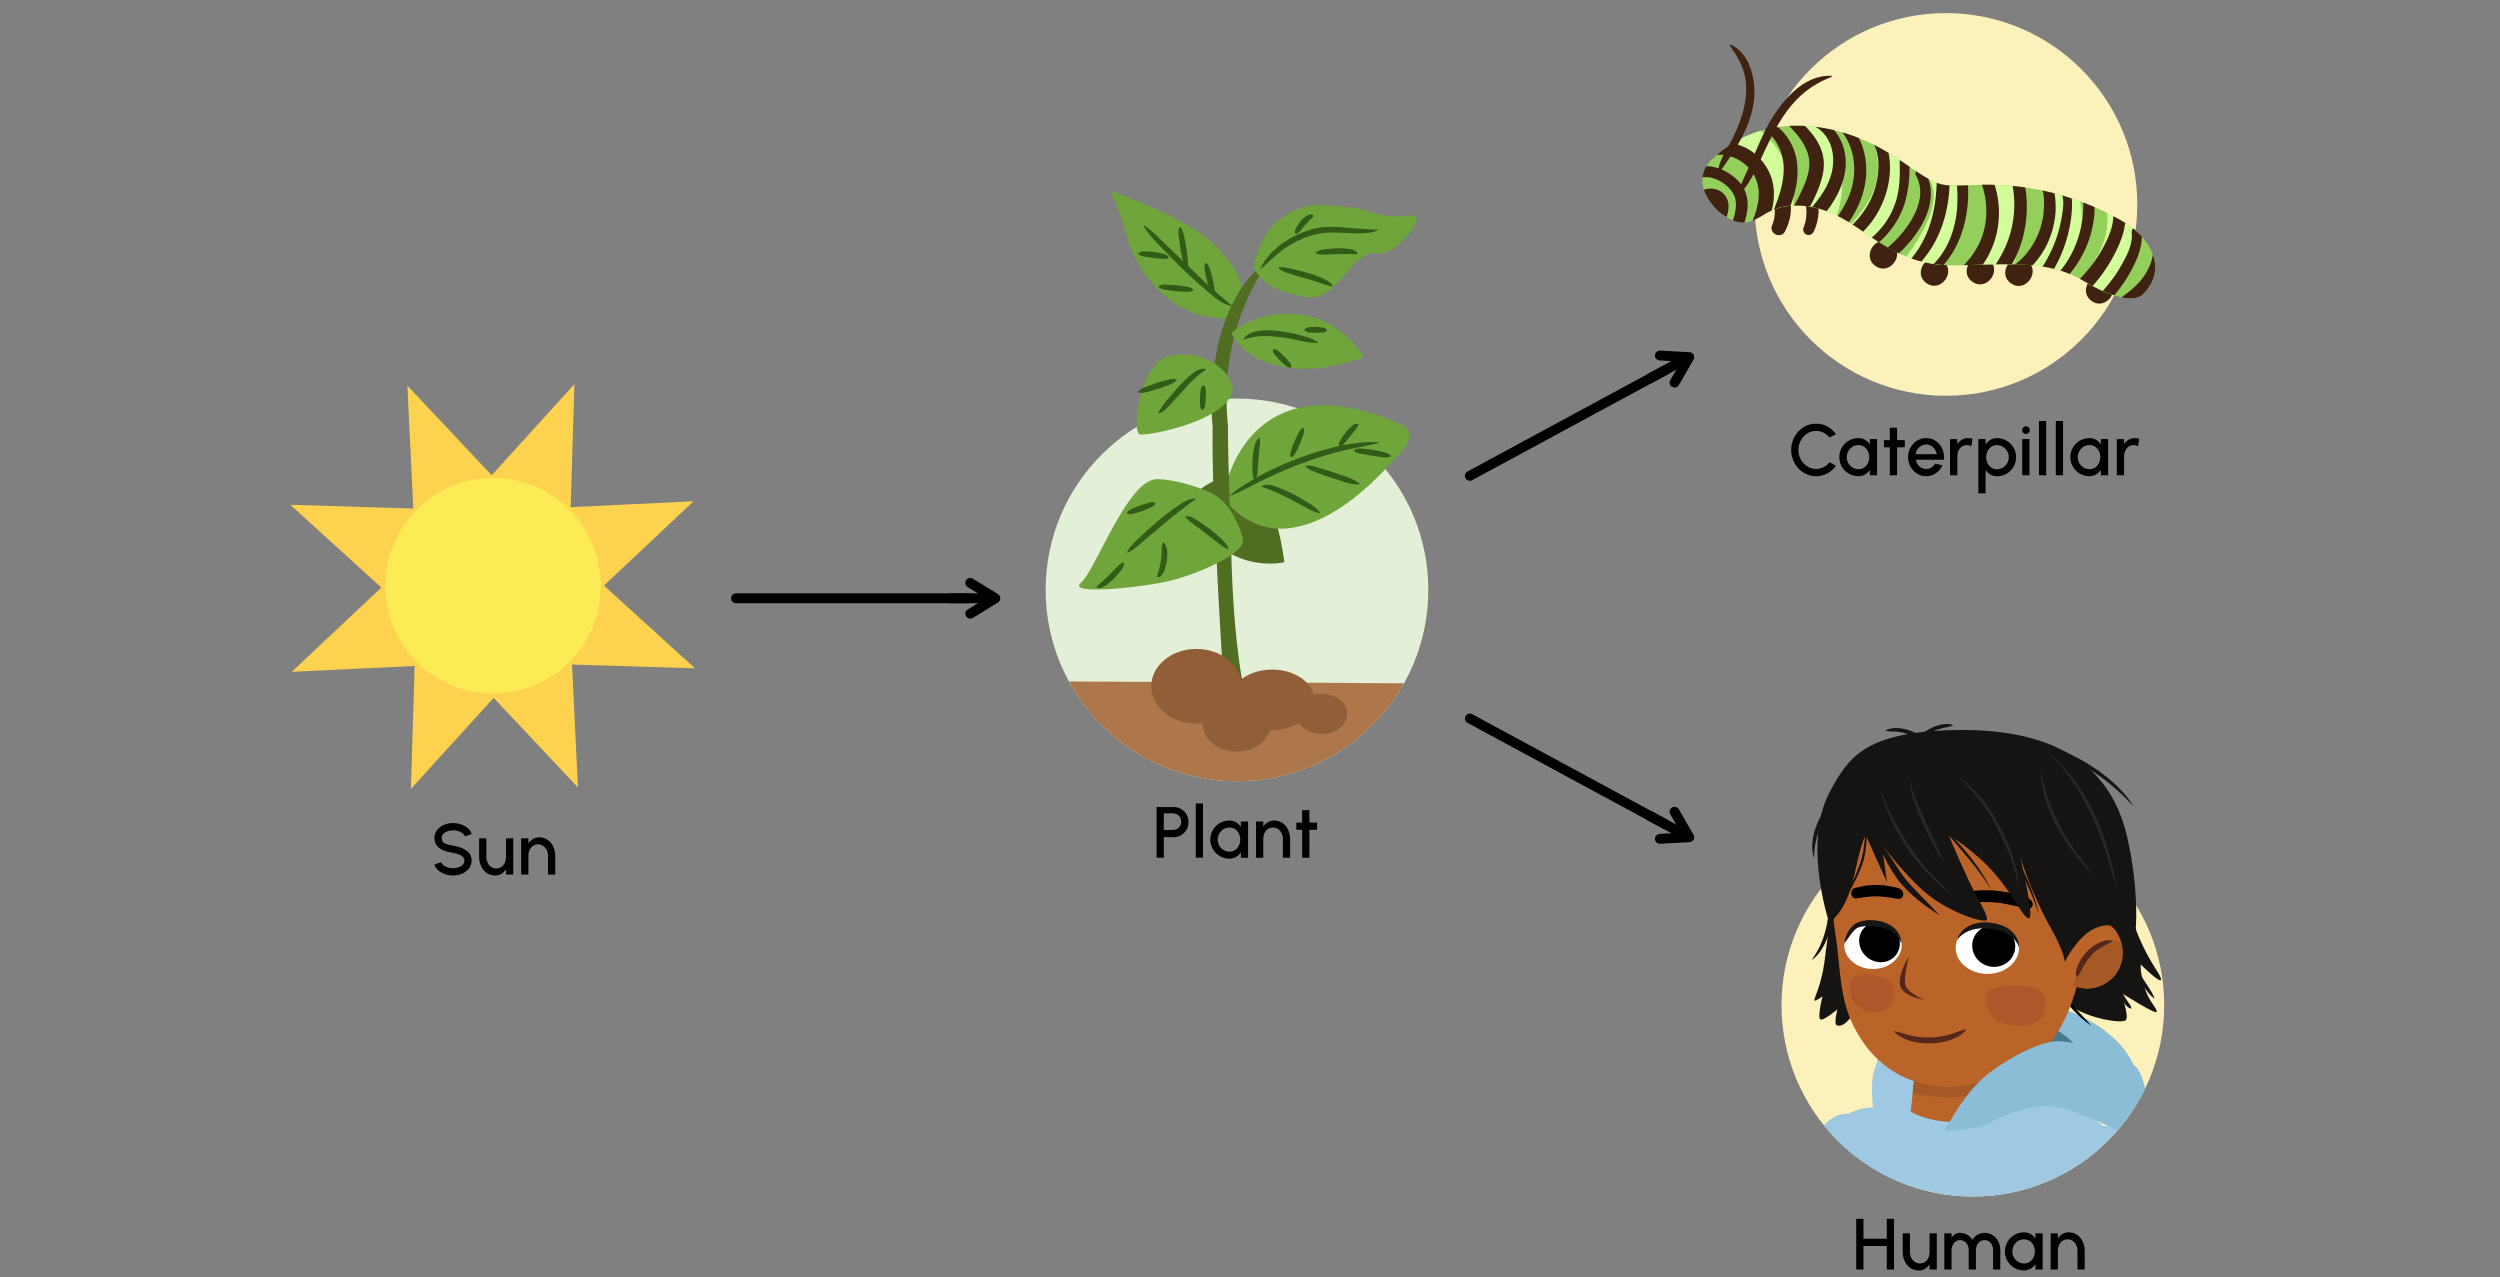 <?xml version="1.0" encoding="UTF-8"?><svg id="a" xmlns="http://www.w3.org/2000/svg" width="760" height="388.347" xmlns:xlink="http://www.w3.org/1999/xlink" viewBox="0 0 760 388.347"><rect x="0" y="0" width="760" height="388.347" fill="#808080" stroke="none"/><defs><clipPath id="b"><path d="M657.923,305.577c0,32.126-26.043,58.168-58.168,58.168s-58.168-26.043-58.168-58.168c0-10.43-16.005-30.525-11.197-38.99,9.999-17.607,20.443-52.498,42.072-54.191,150.055-11.746,85.462,61.055,85.462,93.181Z" fill="none"/></clipPath><clipPath id="c"><path d="M603.479,281.309c6.106,.569,9.52,2.819,10.184,6.157,.764,3.84-3.17,8.552-9.388,8.602-5.127,.041-9.486-3.279-9.742-7.491-.256-4.212,3.815-7.746,8.946-7.268Z" fill="#fff"/></clipPath><clipPath id="d"><path d="M568.764,280.934c5.536,.486,8.639,2.545,9.251,5.627,.705,3.546-2.846,7.928-8.482,8.015-4.647,.071-8.61-2.97-8.855-6.863-.245-3.893,3.432-7.187,8.085-6.778Z" fill="#fff"/></clipPath><clipPath id="e"><path d="M523.34,64.963c-.704-.499-1.365-1.081-1.968-1.745-4.506-4.955-5.543-10.645-.588-15.15,7.437-6.763,16.215-10.162,27.03-9.828,8.839,.273,18.023,3.175,26.561,8.393,2.057,1.256,3.957,2.563,5.794,3.828,3.651,2.514,7.1,4.887,10.128,5.591,2.193,.51,5.207,.382,8.397,.247,1.308-.056,2.615-.109,3.917-.133,15.44-.266,30.591,3.814,43.813,11.8,5.72,3.467,13.359,12.855,5.184,21.327-3.482,3.609-12.568-.486-18.301-3.949-9.177-5.544-19.559-5.114-30.278-4.928-1.1,.019-2.204,.067-3.307,.114-4.456,.189-9.507,.403-14.923-.856-7.498-1.747-13.279-5.724-18.379-9.235-1.642-1.129-3.195-2.197-4.689-3.111-4.955-3.027-10.026-4.703-14.664-4.847-4.515-.139-7.769,.831-10.957,2.83-5.531,3.468-8.225,2.873-12.769-.347Z" fill="#94ce5b"/></clipPath><clipPath id="f"><circle cx="376.044" cy="179.328" r="58.168" fill="none"/></clipPath></defs><circle cx="599.754" cy="305.577" r="58.168" fill="#fcf1bb"/><g><path d="M575.786,370.532v15.402h-2.2v-7.151h-7.096v7.151h-2.2v-15.402h2.2v6.051h7.096v-6.051h2.2Z"/><path d="M580.625,374.932v5.722c0,1.265,.561,2.365,1.496,2.98,.462,.309,.979,.463,1.551,.463,1.134,0,2.058-.66,2.553-1.717,.242-.517,.363-1.1,.363-1.727v-5.722h2.2v11.002h-2.2v-1.54c-.792,1.155-1.926,1.837-3.257,1.837-.957,0-1.804-.242-2.541-.748-.737-.495-1.32-1.166-1.728-2.013-.407-.848-.627-1.771-.638-2.772v-5.766h2.2Z"/><path d="M593.274,374.932v1.266c.737-.957,1.496-1.408,2.563-1.408,1.596,0,2.883,.748,3.752,2.102,.869-1.354,2.156-2.102,3.74-2.102,.913,0,1.738,.231,2.465,.704,.726,.473,1.287,1.1,1.693,1.893,.407,.792,.605,1.661,.605,2.607v5.94h-2.2v-5.94c0-1.673-1.034-3.004-2.563-3.004-1.012,0-1.859,.572-2.299,1.485-.231,.462-.342,.968-.342,1.519v5.94h-2.2v-5.94c0-1.101-.484-2.068-1.287-2.607-.407-.265-.858-.396-1.364-.396-.957,0-1.782,.605-2.223,1.562-.23,.473-.341,.99-.341,1.54v5.842h-2.2v-11.002h2.2Z"/><path d="M620.974,385.934h-2.2v-1.672c-.759,1.199-1.97,1.958-3.498,1.958-1.046,0-2.014-.264-2.894-.781-.892-.517-1.596-1.221-2.112-2.112-.518-.88-.781-1.849-.781-2.894,0-1.056,.264-2.024,.781-2.915,.517-.892,1.221-1.596,2.112-2.112,.88-.518,1.848-.781,2.894-.781,1.528,0,2.739,.737,3.498,1.958v-1.65h2.2v11.002Zm-2.794-3.663c.274-.562,.407-1.167,.407-1.838,0-1.364-.572-2.53-1.573-3.19-.507-.319-1.079-.484-1.717-.484-1.287,0-2.432,.704-3.069,1.827-.319,.561-.484,1.177-.484,1.848,0,1.331,.693,2.52,1.794,3.169,.539,.33,1.133,.495,1.76,.495,1.287,0,2.332-.716,2.883-1.826Z"/><path d="M631.556,385.934v-5.743c0-1.243-.562-2.365-1.485-2.981-.473-.308-.99-.462-1.562-.462-1.133,0-2.057,.66-2.541,1.705-.253,.528-.374,1.111-.374,1.738v5.743h-2.2v-11.002h2.2v1.529c.792-1.155,1.925-1.837,3.257-1.837,.957,0,1.804,.242,2.541,.737s1.32,1.166,1.728,2.013c.406,.848,.627,1.771,.638,2.772v5.787h-2.2Z"/></g><g clip-path="url(#b)"><g><g><g><path d="M572.994,342.003s-9.799-5.366-15.058-2.622c-12.652,6.602-24.806,48.485-24.806,48.485,0,0-12.686-13.296-18.199-14.661-5.513-1.364-8.47-3.002-13.851,1.065-5.381,4.067-5.245,13.864-3.752,18.371s22.896,36.136,36.658,38.79,35.053-19.537,41.538-32.602c6.485-13.065-2.53-56.826-2.53-56.826Z" fill="#9fc8e2"/><path d="M536.006,430.782c1.09-8.762,2.979-17.376,5.125-25.881,2.196-8.705,4.617-17.335,7.336-25.856,1.448-4.54,2.999-9.029,4.654-13.48,1.369-3.683,2.635-7.414,3.999-11.099,1.977-5.342,4.152-10.856,7.229-15.594,4.401,.807,8.646,3.131,8.646,3.131,0,0,9.015,43.761,2.53,56.826-6.19,12.472-25.868,33.241-39.614,32.796,.033-.281,.061-.564,.095-.844Z" fill="#8bbdd6"/><path d="M533.13,387.866c.833,1.444,1.744,2.763,2.668,4.059,.448,.661,.934,1.278,1.384,1.927,.239,.328,.446,.624,.639,.921,.191,.317,.395,.624,.572,.968,1.5,2.689,2.743,5.688,4.429,8.537-.11-1.71-.46-3.357-.932-4.963-.475-1.605-1.066-3.18-1.9-4.668-.203-.372-.444-.736-.682-1.097-.268-.357-.529-.711-.795-.996-.543-.595-1.071-1.2-1.656-1.742-1.144-1.109-2.362-2.129-3.726-2.945Z" fill="#2d648e"/><g><path d="M483.149,367.603c1.57-.516,6.037,1.706,7.672,1.997,5.114,.909,8.685,1.701,11.203,1.961,6.612,.683,14.176,10.117,7.793,15.664-3.505,3.046-4.696,4.179-12.554,10.623-3.042,2.402-3.567,2.432-5.562,3.578-2.045,1.174-5.52-.78-4.883-3.069,.948-3.414,5.878-4.449,4.099-3.506-.155,.083-4.122,2.023-4.28,2.104-1.794,.945-3.419,1.236-5.478,1.034-.775-.078-2.418-1.487-2.484-2.301-.206-2.57,2.424-3.636,4.282-5.21-2.817,1.297-6.807,2.825-9.496,1.239-.966-.569-1.464-2.636-.872-3.374,1.294-1.619,4.127-2.439,6.078-3.434-3.049,.551-5.279,.916-6.62-2.095-.536-1.206,1.026-3.165,2.677-3.536,4.485-1.008,11.525-3.878,12.756-4.482-4.468-2.22-7.104-6.284-4.331-7.192Z" fill="#ba6429"/><path d="M478.66,384.951c.374-.144,.76-.242,1.139-.364,.375-.124,.752-.246,1.117-.383,.736-.268,1.456-.558,2.156-.877,.703-.316,1.383-.665,2.048-1.038,.664-.374,1.31-.775,1.903-1.256-.823,.143-1.592,.369-2.34,.625-.747,.257-1.476,.543-2.179,.865-.705,.32-1.386,.675-2.044,1.063-.33,.193-.648,.402-.96,.619-.296,.229-.63,.446-.84,.747Z" fill="#56261b"/><path d="M482.885,390.506c.844-.213,1.623-.501,2.379-.814,.756-.314,1.489-.654,2.196-1.024,.709-.367,1.39-.767,2.05-1.191,.659-.425,1.295-.876,1.865-1.402-.845,.212-1.624,.499-2.38,.813-.755,.314-1.489,.654-2.195,1.025-.708,.369-1.39,.767-2.049,1.192-.659,.425-1.295,.876-1.866,1.401Z" fill="#56261b"/><path d="M487.481,374.795c.555,.753,1.457,1.365,2.453,1.839,1.003,.477,2.131,.811,3.291,1.005,1.164,.171,2.352,.219,3.5,.121,.577-.029,1.134-.147,1.689-.229,.544-.125,1.077-.266,1.589-.434-.583-.022-1.14,.004-1.696,.007l-.832-.013c-.275-.004-.547,.009-.821-.016-1.093-.031-2.162-.144-3.216-.293-2.097-.349-4.107-.966-5.957-1.989Z" fill="#56261b"/></g></g><path d="M649.76,327.363s-1.046-9.266-14.132-16.876c-13.086-7.61-44.289-12.917-54.701-5.919-10.412,6.998-10.41,20.841-10.41,20.841l79.243,1.954Z" fill="#8bbdd6"/><path d="M582.879,309.593c2.517-.803,4.441-1.168,7.032-1.591,2.796-.456,5.618-.732,8.445-.835,2.946-.107,5.9-.025,8.837,.276,2.938,.302,5.863,.825,8.726,1.636,2.761,.782,5.468,1.833,8.021,3.25,2.416,1.341,4.692,3.013,6.663,5.069,1.96,2.044,3.591,4.458,4.773,7.137,.868,1.966,1.476,4.052,1.87,6.187l-63.986,1.076s.31-11.698,2.928-17.526c2.854-1.822,3.524-3.67,6.691-4.68Z" fill="#44798e"/><path d="M542.178,431.395c2.455-15.586,3.62-30.537,5.258-46.238,1.445-13.845,1.27-28.658,9.834-42.022,3.669-6.56,12.112-6.485,12.112-6.485-.463-5.023-.652-10.122,1.359-13.774,6.34-11.517,43.174,2.081,43.174,2.081,0,0,17.675,11.263,23.733,15.904,3.022,2.315,5.358,4.888,6.94,6.886,5.82,9.596,4.831,23.6,3.457,33.679-1.367,10.028,.795,69.17-2.409,72.744-2.07,2.309-10,9.047-25.872,11.92-19.294,3.493-38.392,2.642-44.271,1.737-16.049-2.469-26.601-5.264-33.642-12.963-2.992-3.271-.565-17.808,.327-23.469Z" fill="#9fc8e2"/><path d="M552.704,369.981c-1.921,10.056-5.061,20.371-6.753,30.455-1.833,10.233-2.243,20.663-3.7,30.964l-.147-.009c-.107-5.227,.319-10.424,.786-15.615,.772-10.403,2.63-20.743,5.302-30.823,1.262-5.056,2.554-10.107,4.37-15.01l.142,.039h0Z" fill="#4d8db5"/><path d="M606.622,320.879s4.278,13.424,2.761,16.069-5.759,4.474-14.93,4.222c-9.17-.252-13.593-3.213-13.593-3.213l1.189-11.354,24.573-5.723Z" fill="#ba6429"/><path d="M604.4,331.694c-8.091,2.522-13.498,2.355-22.96,.726l.609-5.818,24.573-5.723s1.158,3.637,2.056,7.497c-.688,.24-3.578,3.101-4.277,3.319Z" fill="#a55925"/><g><g><path d="M565.387,398.134c3.127-7.947-8.746-22.653-12.472-25.374-1.869-1.365-3.737,.274-3.014,2.286,.941,2.615,2.545,5.032,3.77,7.553-.253,.014-7.113-2.49-9.476-3.63-3.457-1.667-7.52-4.841-10.488-5.798-1.82-.587-2.38,1.26-2.066,2.321,.885,2.989,3.312,4.795,5.728,6.79-2.885-1.821-5.967-4.495-8.203-4.625-2.236-.13-2.812,2.519-1.985,3.784,1.182,1.809,3.427,3.325,5.147,4.858,0,0-1.851-1.48-3.493-1.676-1.903-.226-2.514,2.098-1.513,3.536,.775,1.114,4.308,4.313,8.182,6.646-.011,.025-.024,.049-.033,.075-1.701-1.188-2.75-2.005-4.41-2.577-1.598-.551-2.625,1.581-1.58,2.751,4.734,5.302,17.922,12.291,24.523,11.697,6.307-.567,8.257-.671,11.383-8.618Z" fill="#ba6429"/><g><path d="M534.434,380.285c1.686,1.201,5.637,4.196,7.146,4.891" fill="#56261b"/><path d="M534.416,380.315c1.342,.595,2.553,1.392,3.733,2.208,1.181,.835,2.276,1.707,3.402,2.702-.666-.198-1.331-.547-1.96-.906-.635-.36-1.242-.764-1.84-1.178-1.184-.849-2.317-1.75-3.335-2.826Z" fill="#56261b"/></g><g><path d="M531.502,385.815c1.83,1.42,5.719,4.297,7.852,5.422" fill="#56261b"/><path d="M531.461,385.884c1.423,.771,2.735,1.649,4.035,2.548,1.298,.913,2.543,1.835,3.811,2.884-.701-.3-1.406-.697-2.089-1.11-.687-.412-1.356-.86-2.016-1.316-1.309-.927-2.59-1.902-3.742-3.006Z" fill="#56261b"/></g></g><path d="M658.629,375.952s-3.993,39.301-15.013,56.129c-8.751,10.766-19.101,9.948-26.282,7.998s-35.293-14.645-43.012-17.461c-7.719-2.815-18.489-15.024-18.489-15.024l9.196-19.542s6.346-1.839,21.329,2.445c6.276,1.795,27.889,9.381,27.889,9.381,0,0,9.763-33.555,12.794-40.991,6.556-16.083,9.803-19.969,21.059-13.797,14.542,7.974,10.529,30.862,10.529,30.862Z" fill="#9fc8e2"/></g><path d="M624.053,412.779c-2.086-3.515-4.189-7.067-6.87-10.16-.942-1.066-2.054-2.231-3.314-2.8l.151-.418c1.969-5.449,3.854-10.929,5.926-16.34,1.888-4.737,4.159-11.652,6.604-16.088l.137,.054c-.719,2.827-1.675,5.558-2.687,8.271l-2.972,8.163c-1.948,5.454-4.058,10.85-6.061,16.285l-.282-.639c2.515,1.501,4.069,3.928,5.656,6.279,1.464,2.346,2.739,4.796,3.844,7.326l-.131,.066h0Z" fill="#4d8db5"/></g><g><g><path d="M646.089,264.507s.029,10.825,4.142,20.399c3.625,8.438,6.605,11.151,6.721,12.838s-6.158-4.51-6.158-4.51c0,0-.315,3.009,1.592,8.185,1.276,3.463,3.324,5.003,3.257,6.149s-10.973-5.867-10.973-5.867c0,0,2.743,7.194,1.572,8.423s-13.173-.685-18.418-5.623c-5.246-4.938-9.51-10.488-9.51-10.488l27.776-29.505Z" fill="#161413"/><path d="M556.7,274.761s-1.101,10.777-2.108,17.963c-1.007,7.186-3.397,11.156-2.976,11.433s2.414-1.266,2.414-1.266c0,0-1.569,6.321-.668,6.975s5.197-3.022,5.197-3.022c0,0-1.164,4.429-.173,4.831s2.519,.229,5.172-3.66c2.653-3.89,6.106-10.099,6.106-10.099l-12.963-23.156Z" fill="#161413"/></g><path d="M625.371,298.234c1.609,2.376,3.024,4.909,4.708,7.203,1.757,2.205,3.88,4.24,5.693,6.448-2.372-1.732-4.564-3.587-6.435-5.889-1.717-2.39-2.98-5.008-3.966-7.762h0Z"/><path d="M556.536,256.336c-1.693,11.209,.635,20.841,1.941,31.393,.973,7.861,1.088,16.216,4.833,23.839,3.985,8.111,11.382,17.125,26.124,18.761,10.164,1.127,26.473-5.399,32.536-11.81,4.545-4.805,9.494-14.744,10.97-27.032,.673-5.603-5.16-33.158-7.411-37.568-2.251-4.41-16.584-15.621-37.167-15.249-20.583,.372-30.523,9.034-31.826,17.665Z" fill="#ba6429"/><path d="M563.921,273.115c-.647-.141-1.134-.735-1.137-1.44-.005-.805,.163-1.623,1.526-1.819,0,0,3.072-.934,6.505-.84,3.435,.095,6.179,.967,6.179,.967,1.04,.228,1.597,1.045,1.601,1.85,.004,.805-.626,1.452-1.406,1.443,0,0-4.011-.686-6.399-.798-2.388-.111-6.586,.668-6.586,.668-.098-.002-.193-.012-.284-.032Z"/><path d="M599.207,274.199c-.833-.237-1.476-.924-1.503-1.658-.033-.839,.156-1.668,1.895-1.681,0,0,3.903-.544,8.302,.034,4.401,.578,7.943,1.87,7.943,1.87,1.339,.383,2.079,1.311,2.111,2.151,.032,.839-.754,1.425-1.753,1.307,0,0-5.159-1.275-8.22-1.725-3.062-.449-8.411-.224-8.411-.224-.125-.016-.248-.039-.364-.073Z"/><g><path d="M620.526,301.551c-2.866-2.307-10.261-2.597-14.978-.732-4.839,1.361-.063,8.326,.924,8.962,3.864,2.489,10.18,3.021,13.757,.026,1.758-1.472,2.16-6.757,.297-8.255Z" fill="#af562b"/><path d="M575.41,299.27c-1.549-1.885-7.998-4.461-11.874-2.07-2.086,1.112-1.411,5.851,.671,8.137,2.914,3.198,8.683,3.18,10.581,.103,.933-1.512,2.069-4.409,.622-6.169Z" fill="#af562b"/><path d="M580.296,290.707s-1.294,4.845-1.178,8.031c.111,3.045,5.918,5.177,5.918,5.177,0,0-6.666-.85-7.433-4.451-.687-3.229,2.693-8.757,2.693-8.757Z" fill="#56261b"/></g><g><path d="M632.012,284.642s6.913-6.556,10.647-2.331c3.734,4.224,4.125,12.932-2.998,16.846-7.123,3.914-13.074-1.879-13.074-1.879l5.425-12.636Z" fill="#ba6429"/><path d="M644.826,286.381c-.915-.381-1.886-.623-2.89-.666-.894-.038-1.804,.085-2.681,.385-.939,.322-1.795,.849-2.591,1.502-.94,.771-1.789,1.634-2.521,2.638-.709,.973-1.302,2.035-1.797,3.14-.9,2.008-1.49,4.139-1.957,6.277,2.383,.977,5.678,1.475,9.273-.501,5.26-2.89,6.42-8.393,5.165-12.776Z" fill="#a55925"/><path d="M642.074,286.214c-2.319,1.366-4.629,2.227-6.363,4.275-.846,.954-1.6,1.988-2.256,3.081-.7,1.103-.966,2.291-1.962,3.426l-.219-.023c-.587-1.541,.155-2.903,.699-4.191,1.253-2.576,3.339-4.774,5.906-6.052,1.26-.657,2.705-1.108,4.174-.735l.021,.219h0Z" fill="#56261b"/></g><g><g><path d="M603.479,281.309c6.106,.569,9.52,2.819,10.184,6.157,.764,3.84-3.17,8.552-9.388,8.602-5.127,.041-9.486-3.279-9.742-7.491-.256-4.212,3.815-7.746,8.946-7.268Z" fill="#fff"/><g clip-path="url(#c)"><ellipse cx="606.09" cy="287.594" rx="6.323" ry="6.558" transform="translate(174.594 801.273) rotate(-75.354)"/></g></g><path d="M595.04,285.612c1.186-1.492,2.778-2.447,4.469-2.968,1.716-.49,3.546-.542,5.389-.326,1.861,.25,3.696,.55,5.26,1.471,1.563,.891,2.89,2.306,3.657,4.126,.028-1.948-1.111-3.985-2.851-5.291-.851-.692-1.866-1.13-2.875-1.487l-.77-.234-.761-.161c-.511-.091-1.013-.22-1.536-.252-2.059-.248-4.235-.035-6.122,.821-1.863,.864-3.391,2.421-3.86,4.301Z" fill="#161615"/></g><g><g><path d="M568.764,280.934c5.536,.486,8.639,2.545,9.251,5.627,.705,3.546-2.846,7.928-8.482,8.015-4.647,.071-8.61-2.97-8.855-6.863-.245-3.893,3.432-7.187,8.085-6.778Z" fill="#fff"/><g clip-path="url(#d)"><ellipse cx="571.373" cy="286.393" rx="5.953" ry="6.359" transform="translate(-15.968 538.421) rotate(-49.846)"/></g></g><path d="M560.619,286.905c1.092-1.373,2.84-4.504,4.364-4.988,1.547-.453,3.194-.509,4.859-.323,1.683,.219,3.338,.475,4.754,1.302,1.416,.8,2.63,2.081,3.357,3.756,.045-1.806-.991-3.704-2.582-4.915-.777-.642-1.706-1.045-2.627-1.372l-.703-.214-.693-.145c-.465-.082-.923-.197-1.399-.224-1.875-.216-3.857,.002-5.566,.819-1.688,.824-3.38,3.388-3.764,6.302Z" fill="#161615"/></g><g><path d="M571.975,256.472s5.796,8.201,12.877,14.472c7.081,6.271,17.7,9.513,18.961,8.844s-2.893-6.937-5.198-11.855c-3.87-8.257-6.228-14.134-6.228-14.134,0,0,8.109,4.916,14.111,11.899,6.002,6.984,8.633,13.571,10.336,13.447s-2.63-18.404-2.63-18.404c0,0,3.509,11.335,9.175,21.244,4.079,7.133,4.349,10.439,4.349,10.439,0,0,1.999-4.45,5.828-7.997,2.542-2.355,5.939-3.68,9.231-2.965,2.156,.468,5.323,4.314,5.323,4.314,1.532,1.535,2.46-14.704-1.503-31.576-5.201-22.141-22.677-33.027-53.054-32.251-26.799,.685-31.77,8.48-37.253,18.699-8.733,16.277,.27,41.366,.27,41.366l1.107-3.006s3.869-2.904,6.11-13.306c2.241-10.403,3.366-11.855,3.366-11.855l6.51,14.353-1.686-11.728Z" fill="#161413"/><path d="M586.725,247.05c6.813,7.217,14.204,14.263,18.529,23.339-5.2-8.546-12.464-15.444-18.529-23.339h0Z" fill="#161413"/><path d="M607.622,250.87c4.825,8.705,10.25,17.387,12.21,27.275-2.939-9.591-8.278-18.099-12.21-27.275h0Z" fill="#161413"/><path d="M569.771,253.091c3.163,4.35,5.823,9.075,8.929,13.395,3.243,4.147,7.345,7.79,10.923,11.743-4.638-2.91-9.033-6.274-12.504-10.555-3.238-4.475-5.62-9.369-7.347-14.584h0Z" fill="#161413"/><path d="M567.256,247.037c.393,4.697,.491,9.459-.601,14.093-1.34,4.555-3.621,8.722-6.171,12.687,1.974-4.217,4.149-8.418,5.468-12.876,1.124-4.502,1.148-9.263,1.304-13.903h0Z" fill="#161413"/></g><g><path d="M571.49,239.587c4.018,10.921,10.346,20.951,18.547,29.206,1.02,1.042,2.546,2.485,3.599,3.474-.672-.496-1.34-.999-2.001-1.513-9.78-7.872-17.103-18.964-20.145-31.167h0Z" fill="#2b2726"/><path d="M580.987,236.941c-.14,2.351,.785,4.505,1.694,6.622,2.291,5.329,4.632,10.628,7.09,15.883l1.44,3.183c-3.865-5.833-6.908-12.199-9.244-18.789-.754-2.173-1.551-4.588-.98-6.899h0Z" fill="#2b2726"/><path d="M620.445,232.986c.933,11.051,6.875,20.932,13.346,29.676l2.794,3.834c-8.523-9.067-16.481-20.57-16.14-33.51h0Z" fill="#2b2726"/><path d="M594.885,235.521c2.579,2.164,5.114,4.401,7.34,6.974,2.248,2.555,4.05,5.479,5.609,8.478,2.339,4.483,4.371,9.224,5.319,14.226,.29,1.669,.502,3.35,.535,5.037-.932-6.695-3.611-12.872-6.74-18.802-2.918-6.095-7.362-11.138-12.062-15.912h0Z" fill="#2b2726"/><path d="M622.998,229.077c12.577,10.439,18.098,26.666,20.782,42.307l-1.64-5.764c-3.602-13.405-9.16-26.609-19.142-36.544h0Z" fill="#2b2726"/></g><g><path d="M593.685,220.593c-2.045,.671-4.018,.698-5.912,1.725-1.988,.803-3.309,2.29-5.148,3.407l-.115-.092c.313-1.126,1.142-1.906,1.976-2.613,1.679-1.43,3.753-2.418,5.932-2.783,1.079-.171,2.22-.338,3.275,.209l-.007,.147h0Z" fill="#161413"/><path d="M573.247,222.044c3.196-1.924,10.288,.251,12.16,3.399l-.095,.112c-2.931-1.31-5.56-2.955-8.849-3.128-1.047-.108-2.046,.03-3.186-.239l-.03-.144h0Z" fill="#161413"/><path d="M647.333,288.092c1.514,2.488,1.972,5.383,3.317,7.919,1.215,2.559,3.271,4.719,4.308,7.424l-.118,.088c-1.227-.891-2.043-2.093-2.895-3.268-.848-1.19-1.676-2.351-2.378-3.712-1.125-2.725-2.329-5.422-2.376-8.412l.142-.038h0Z" fill="#161413"/><path d="M644.036,299.897c1.035,.914,1.218,2.231,2.002,3.302,.578,1.216,1.583,1.961,1.938,3.34l-.103,.104c-1.435-.381-2.079-1.735-2.871-2.829-.559-1.167-1.502-2.508-1.106-3.876l.141-.041h0Z" fill="#161413"/><path d="M601.327,223.561c15.852-1.225,34.649,6.265,45.021,18.376,.696,.873,1.332,1.796,1.959,2.712l-.116,.09c-8.903-9.834-20.809-16.553-33.773-19.26-4.305-.915-8.673-1.329-13.091-1.771v-.147h-.001Z" fill="#161413"/><path d="M556.266,266.155c1.739,7.658,1.44,20.315-5.27,25.556l-.106-.102c3.967-5.482,5.285-12.074,5.125-18.736,.011-2.221-.222-4.439,.105-6.706l.146-.011h0Z" fill="#161413"/><path d="M563.578,236.645c-1.272,2.013-2.946,3.619-4.414,5.403-4.604,5.184-7.596,11.586-7.683,18.604l-.145,.022c-1.798-6.897,2.515-14.36,7.007-19.335,1.576-1.742,3.147-3.481,5.13-4.797l.105,.103h0Z" fill="#161413"/></g><path d="M597.71,313.059c-4.108,5.283-17.378,5.523-21.857,.614l.112-.19c1.967,.36,3.612,1.055,5.422,1.435,3.589,.735,7.338,.628,10.882-.289,1.798-.46,3.361-1.281,5.312-1.75l.128,.179h0Z" fill="#56261b"/></g><path d="M601.592,328.929c5.718-5.611,18.109-12.663,24.408-12.417,6.299,.246,19.85,4.907,23.285,7.749,2.589,2.142,4.737,14.306,4.376,20.021-.076,.041-.203-3.228-.223,.134-.018,3.066-1.773,2.531-2.668,2.991-.169,.087-.366,.061-.52-.051-2.16-1.581-5.932-3.563-12.675-6.574-10.617-4.742-14.197-4.938-18.929-4.321-3.945,.515-8.23,2.058-13.362,4.664-4.758,2.417-14.186,2.775-14.186,2.775,0,0,4.776-9.36,10.495-14.97Z" fill="#8bbdd6"/><path d="M616.201,401.022c-2.646-1.956-6.967-3.623-9.435-.711l-.337-.138c-5.833-2.416-14.352-5.661-20.34-7.936-6.745-2.6-13.733-4.855-21.04-4.114l-.04-.141c1.767-.592,3.635-.693,5.476-.712,5.549-.044,10.851,2.126,15.996,3.889,6.879,2.447,13.61,5.252,20.344,8.066l-.597,.15c2.899-3.02,7.796-1.387,10.076,1.543l-.104,.103h0Z" fill="#4d8db5"/></g></g><g><path d="M356.855,245.343c.814,0,1.562,.209,2.244,.616,.671,.407,1.21,.968,1.606,1.661,.396,.704,.594,1.475,.594,2.3,0,.847-.197,1.617-.604,2.31-.407,.704-.946,1.255-1.629,1.662-.682,.406-1.419,.615-2.211,.615h-3.059v6.238h-2.2v-15.402h5.259Zm-.22,6.964c.891,0,1.694-.483,2.134-1.254,.221-.385,.33-.803,.33-1.276,0-.924-.473-1.738-1.221-2.189-.386-.22-.792-.33-1.243-.33h-2.839v5.05h2.839Z"/><path d="M363.51,244.244h2.2v16.491h-2.2v-16.491Z"/><path d="M379.417,260.746h-2.2v-1.672c-.759,1.199-1.97,1.958-3.498,1.958-1.046,0-2.014-.264-2.894-.781-.892-.517-1.596-1.221-2.112-2.112-.518-.88-.781-1.849-.781-2.894,0-1.056,.264-2.024,.781-2.915,.517-.892,1.221-1.596,2.112-2.112,.88-.518,1.848-.781,2.894-.781,1.528,0,2.739,.737,3.498,1.958v-1.65h2.2v11.002Zm-2.794-3.663c.274-.562,.407-1.167,.407-1.838,0-1.364-.572-2.53-1.573-3.19-.507-.319-1.079-.484-1.717-.484-1.287,0-2.432,.704-3.069,1.827-.319,.561-.484,1.177-.484,1.848,0,1.331,.693,2.52,1.794,3.169,.539,.33,1.133,.495,1.76,.495,1.287,0,2.332-.716,2.883-1.826Z"/><path d="M389.998,260.746v-5.743c0-1.243-.561-2.365-1.484-2.981-.474-.308-.99-.462-1.562-.462-1.134,0-2.058,.66-2.542,1.705-.253,.528-.374,1.111-.374,1.738v5.743h-2.2v-11.002h2.2v1.529c.793-1.155,1.926-1.837,3.257-1.837,.957,0,1.805,.242,2.541,.737,.737,.495,1.32,1.166,1.728,2.013,.407,.848,.627,1.771,.639,2.772v5.787h-2.201Z"/><path d="M398.061,252.263l-.011,8.482h-2.2l.011-8.482h-1.782v-2.2h1.782l-.011-3.773h2.2l.011,3.773h2.344v2.2h-2.344Z"/></g><g><path d="M133.257,264.607c-.583-.495-.99-1.078-1.232-1.75l2.068-.77c.374,1.078,1.969,1.859,3.63,1.859,1.221,0,2.343-.407,2.981-1.122,.319-.353,.473-.76,.473-1.211,0-1.166-1.155-1.947-3.455-2.332-2.332-.385-3.982-1.012-4.939-2.233-.473-.604-.715-1.375-.715-2.311,0-.88,.264-1.661,.781-2.354,.517-.693,1.199-1.222,2.068-1.606s1.804-.572,2.805-.572c1.662,0,3.301,.539,4.467,1.54,.583,.495,.99,1.09,1.243,1.771l-2.079,.748c-.253-.715-1.023-1.31-2.036-1.617-.506-.154-1.034-.231-1.595-.231-1.188,0-2.321,.419-2.97,1.122-.319,.363-.484,.76-.484,1.199,0,1.057,.638,1.629,1.562,1.903,.462,.144,1.089,.275,1.892,.419,1.662,.264,3.025,.77,4.082,1.528,1.045,.76,1.573,1.761,1.573,3.025,0,.881-.253,1.662-.77,2.354-.517,.693-1.199,1.222-2.068,1.606s-1.804,.572-2.816,.572c-1.683,0-3.322-.539-4.466-1.54Z"/><path d="M147.855,254.859v5.721c0,1.266,.561,2.366,1.496,2.981,.462,.309,.979,.463,1.551,.463,1.133,0,2.058-.66,2.552-1.717,.242-.517,.363-1.1,.363-1.728v-5.721h2.2v11.002h-2.2v-1.54c-.792,1.155-1.925,1.837-3.256,1.837-.958,0-1.804-.242-2.542-.748-.737-.495-1.32-1.166-1.727-2.014-.407-.847-.627-1.771-.638-2.771v-5.766h2.2Z"/><path d="M166.599,265.861v-5.743c0-1.243-.561-2.365-1.485-2.981-.473-.308-.99-.462-1.562-.462-1.133,0-2.057,.66-2.542,1.705-.253,.528-.374,1.111-.374,1.738v5.743h-2.2v-11.002h2.2v1.529c.792-1.155,1.925-1.837,3.257-1.837,.957,0,1.804,.242,2.541,.737,.737,.495,1.32,1.166,1.728,2.013,.407,.848,.627,1.771,.638,2.772v5.787h-2.201Z"/></g><g><path d="M548.292,143.689c-1.155-.715-2.079-1.684-2.751-2.904-.682-1.222-1.022-2.563-1.022-4.005s.341-2.783,1.022-4.005c.672-1.221,1.596-2.2,2.751-2.915s2.421-1.067,3.796-1.067c1.221,0,2.354,.286,3.41,.848,1.045,.571,1.926,1.353,2.641,2.332l-1.959,1.045c-.494-.627-1.1-1.122-1.814-1.485-.727-.362-1.485-.539-2.277-.539-.979,0-1.871,.265-2.695,.781-.826,.528-1.475,1.232-1.947,2.123-.484,.892-.727,1.849-.727,2.883,0,1.045,.242,2.014,.727,2.894,.484,.891,1.133,1.595,1.958,2.112,.825,.517,1.716,.781,2.685,.781,.803,0,1.572-.188,2.288-.551,.715-.362,1.31-.857,1.804-1.484l1.959,1.066c-.715,.979-1.596,1.761-2.641,2.321-1.057,.562-2.189,.848-3.41,.848-1.375,0-2.641-.363-3.796-1.078Z"/><path d="M570.635,144.481h-2.201v-1.672c-.759,1.199-1.969,1.958-3.498,1.958-1.045,0-2.014-.264-2.894-.781-.892-.517-1.595-1.221-2.112-2.112-.518-.88-.781-1.849-.781-2.894,0-1.056,.264-2.024,.781-2.915,.518-.892,1.221-1.596,2.112-2.112,.88-.518,1.849-.781,2.894-.781,1.529,0,2.739,.737,3.498,1.958v-1.65h2.201v11.002Zm-2.795-3.663c.275-.562,.407-1.167,.407-1.838,0-1.364-.572-2.53-1.573-3.19-.506-.319-1.078-.484-1.717-.484-1.287,0-2.432,.704-3.069,1.827-.319,.561-.483,1.177-.483,1.848,0,1.331,.693,2.52,1.793,3.169,.539,.33,1.133,.495,1.76,.495,1.287,0,2.332-.716,2.883-1.826Z"/><path d="M576.716,135.999l-.011,8.482h-2.201l.012-8.482h-1.782v-2.2h1.782l-.012-3.773h2.201l.011,3.773h2.343v2.2h-2.343Z"/><path d="M582.788,143.986c-.847-.517-1.507-1.221-2.003-2.112-.494-.891-.748-1.859-.748-2.904s.254-2.014,.748-2.904c.496-.892,1.156-1.596,2.003-2.112,.836-.518,1.749-.781,2.75-.781,1.023,0,1.958,.264,2.794,.792,.826,.528,1.486,1.243,1.959,2.135,.473,.901,.715,1.892,.715,2.97,0,.221-.011,.451-.033,.683h-8.58c.187,1.067,.78,1.958,1.672,2.442,.451,.253,.935,.374,1.474,.374h.044c1.111,0,2.08-.595,2.695-1.64l2.244,.518c-.604,1.309-1.627,2.343-2.926,2.904-.649,.274-1.342,.418-2.058,.418-1.001,0-1.914-.264-2.75-.781Zm5.963-5.919c-.144-1.067-.792-2.024-1.716-2.552-.463-.265-.957-.396-1.497-.396-1.595,0-2.97,1.32-3.212,2.948h6.425Z"/><path d="M599.268,135.68c-.408-.254-.848-.375-1.332-.375-1.145,0-2.057,.649-2.541,1.706-.254,.527-.374,1.11-.374,1.738v5.731h-2.212v-10.99h2.201v1.518c.791-1.155,1.936-1.826,3.268-1.826,.561,0,1.012,.056,1.353,.165l-.362,2.333Z"/><path d="M601.422,133.479h2.199v1.673c.76-1.222,1.959-1.959,3.488-1.959,1.045,0,2.014,.265,2.904,.781,.891,.518,1.596,1.222,2.112,2.102,.517,.892,.771,1.859,.771,2.904,0,1.057-.254,2.024-.771,2.916-.517,.891-1.222,1.595-2.112,2.112-.891,.517-1.859,.78-2.904,.78-1.529,0-2.729-.736-3.488-1.958v7.151h-2.199v-16.503Zm2.805,3.653c-.275,.561-.418,1.177-.418,1.848,0,1.354,.572,2.53,1.573,3.18,.495,.33,1.067,.495,1.705,.495,1.276,0,2.432-.704,3.092-1.826,.319-.562,.483-1.178,.483-1.849,0-1.32-.682-2.508-1.781-3.168-.551-.33-1.145-.495-1.794-.495-1.265,0-2.3,.704-2.86,1.815Z"/><path d="M615.062,131.565c-.231-.23-.353-.495-.353-.814s.121-.594,.353-.824c.231-.231,.495-.342,.813-.342s.605,.11,.836,.342c.232,.23,.342,.506,.342,.824s-.109,.595-.342,.825c-.23,.231-.517,.342-.836,.342s-.582-.121-.813-.353Zm1.892,1.914v11.002h-2.199v-11.002h2.199Z"/><path d="M619.846,127.979h2.201v16.491h-2.201v-16.491Z"/><path d="M624.961,127.979h2.2v16.491h-2.2v-16.491Z"/><path d="M640.868,144.481h-2.2v-1.672c-.76,1.199-1.97,1.958-3.498,1.958-1.046,0-2.014-.264-2.895-.781-.891-.517-1.595-1.221-2.111-2.112-.518-.88-.781-1.849-.781-2.894,0-1.056,.264-2.024,.781-2.915,.517-.892,1.221-1.596,2.111-2.112,.881-.518,1.849-.781,2.895-.781,1.528,0,2.738,.737,3.498,1.958v-1.65h2.2v11.002Zm-2.794-3.663c.274-.562,.406-1.167,.406-1.838,0-1.364-.572-2.53-1.572-3.19-.507-.319-1.079-.484-1.717-.484-1.287,0-2.432,.704-3.07,1.827-.318,.561-.483,1.177-.483,1.848,0,1.331,.693,2.52,1.794,3.169,.539,.33,1.133,.495,1.76,.495,1.287,0,2.332-.716,2.883-1.826Z"/><path d="M649.965,135.68c-.408-.254-.848-.375-1.332-.375-1.145,0-2.057,.649-2.541,1.706-.254,.527-.374,1.11-.374,1.738v5.731h-2.212v-10.99h2.201v1.518c.791-1.155,1.936-1.826,3.268-1.826,.561,0,1.012,.056,1.353,.165l-.362,2.333Z"/></g><circle cx="376.044" cy="179.328" r="58.168" fill="#e4efd8"/><circle cx="591.565" cy="62.145" r="58.168" fill="#fcf1bb"/><g><path d="M173.909,202.031l37.378,1.133-27.676-25.149,27.231-25.629-37.353,1.786,1.133-37.378-25.149,27.675-25.629-27.231,1.786,37.353-37.378-1.133,27.675,25.149-27.231,25.629,37.353-1.786-1.133,37.379,25.149-27.676,25.629,27.231-1.786-37.353Z" fill="#fcd24f"/><circle cx="149.894" cy="178.067" r="32.778" fill="#fceb54"/></g><g><polyline points="223.741 181.882 226.19 181.882 290.669 181.882 294.395 181.882" fill="none" stroke="#000" stroke-linecap="round" stroke-miterlimit="10" stroke-width="3"/><g><polyline points="294.962 177.2 302.594 181.882 294.962 186.564" fill="none" stroke="#000" stroke-linecap="round" stroke-linejoin="round" stroke-width="3"/><polyline points="288.54 181.882 290.669 181.882 301.768 181.882" fill="none" stroke="#000" stroke-miterlimit="10" stroke-width="3"/></g></g><g><polyline points="446.834 144.653 448.988 143.487 503.054 114.238 506.332 112.465" fill="none" stroke="#000" stroke-linecap="round" stroke-miterlimit="10" stroke-width="3"/><g><polyline points="504.603 108.078 513.543 108.565 509.058 116.314" fill="none" stroke="#000" stroke-linecap="round" stroke-linejoin="round" stroke-width="3"/><polyline points="501.269 115.204 503.054 114.238 512.817 108.957" fill="none" stroke="#000" stroke-miterlimit="10" stroke-width="3"/></g></g><g><polyline points="446.834 218.427 448.988 219.592 503.054 248.841 506.332 250.614" fill="none" stroke="#000" stroke-linecap="round" stroke-miterlimit="10" stroke-width="3"/><g><polyline points="509.058 246.766 513.543 254.516 504.602 255.002" fill="none" stroke="#000" stroke-linecap="round" stroke-linejoin="round" stroke-width="3"/><polyline points="501.27 247.876 503.054 248.841 512.817 254.123" fill="none" stroke="#000" stroke-miterlimit="10" stroke-width="3"/></g></g><g><g><path d="M640.731,84.621c-4.421-3.133-9.298,3.732-4.87,6.871s9.298-3.733,4.87-6.871Z" fill="#402211"/><path d="M616.201,79.26c-4.421-3.133-9.298,3.732-4.87,6.871s9.298-3.733,4.87-6.871Z" fill="#402211"/><path d="M604.469,78.783c-4.421-3.133-9.298,3.732-4.87,6.871s9.298-3.732,4.87-6.871Z" fill="#402211"/><path d="M590.519,79.21c-4.421-3.133-9.298,3.732-4.87,6.871,4.421,3.133,9.298-3.733,4.87-6.871Z" fill="#402211"/><path d="M574.997,73.975c-4.421-3.133-9.298,3.732-4.87,6.871s9.298-3.732,4.87-6.871Z" fill="#402211"/><path d="M551.402,70.359c1.278-2.731,1.835-6.055,1.181-9.022-.209-.948-1.13-1.736-2.142-1.518-1.002,.215-1.67,1.115-1.518,2.142,.097,.654,.168,1.319,.216,1.978,.005,.068,.009,.136,.013,.205,0,.145,.005,.289,.004,.434-.002,.352-.018,.703-.046,1.054-.027,.33-.065,.66-.115,.987-.024,.154-.05,.307-.078,.46-.013,.068-.027,.137-.04,.205-.171,.659-.36,1.305-.61,1.939-.32,.812,.157,1.872,1,2.136,.926,.29,1.739-.152,2.136-1Z" fill="#402211"/><path d="M544.344,64.992c.243-1.943,.051-4.064-.822-5.834-.509-1.032-1.647-1.567-2.754-1.228-1.105,.338-1.752,1.417-1.594,2.56,.141,1.024,.327,2.053,.375,3.087-.009-.21-.017-.419-.026-.629,.01,.258,.022,.515,.034,.773,.028,.906-.03,1.812-.19,2.705-.011,.062-.024,.124-.036,.186-.058,.23-.119,.459-.188,.686-.134,.436-.294,.863-.474,1.283-.428,.995,.145,2.182,1.048,2.656,.866,.454,2.259,.299,2.779-.653,.96-1.76,1.6-3.592,1.85-5.591Z" fill="#402211"/></g><g><path d="M523.34,64.963c-.704-.499-1.365-1.081-1.968-1.745-4.506-4.955-5.543-10.645-.588-15.15,7.437-6.763,16.215-10.162,27.03-9.828,8.839,.273,18.023,3.175,26.561,8.393,2.057,1.256,3.957,2.563,5.794,3.828,3.651,2.514,7.1,4.887,10.128,5.591,2.193,.51,5.207,.382,8.397,.247,1.308-.056,2.615-.109,3.917-.133,15.44-.266,30.591,3.814,43.813,11.8,5.72,3.467,13.359,12.855,5.184,21.327-3.482,3.609-12.568-.486-18.301-3.949-9.177-5.544-19.559-5.114-30.278-4.928-1.1,.019-2.204,.067-3.307,.114-4.456,.189-9.507,.403-14.923-.856-7.498-1.747-13.279-5.724-18.379-9.235-1.642-1.129-3.195-2.197-4.689-3.111-4.955-3.027-10.026-4.703-14.664-4.847-4.515-.139-7.769,.831-10.957,2.83-5.531,3.468-8.225,2.873-12.769-.347Z" fill="#94ce5b"/><g clip-path="url(#e)"><path d="M525.432,34.52c-4.026-1.159-5.753,4.14-2.169,5.987,12.373,6.375,15.53,19.056,11.14,31.517-1.324,3.76,3.892,6.567,6.239,3.265,10.603-14.916,1.826-35.865-15.21-40.769Z" fill="#d3fc9a"/><path d="M549.264,31.297c-4.192-2.66-8.433,3.265-4.47,6.307,4.985,3.826,5.799,12.42,5.793,18.267-.006,5.917-1.958,10.835-4.62,16.006-1.618,3.144,2.744,5.002,5.008,3.55,13.474-8.642,11.127-35.983-1.711-44.13Z" fill="#d3fc9a"/><path d="M573.386,35.74c-3.117-3.633-8.511,.852-5.723,4.677,3.587,4.921,4.031,11.165,2.137,16.864-2.032,6.114-6.875,10.082-10.37,15.252-1.954,2.891,1.124,6.963,4.434,5.376,15.131-7.259,20.511-29.363,9.522-42.169Z" fill="#d3fc9a"/><path d="M594.88,68.44c2.761-7.728,2.56-15.498-4.063-21.057-3.386-2.842-8.416,2.499-5.344,5.724,7.854,8.241-5.685,24.902-11,31.335-2.672,3.234,1.572,8.293,5.237,6.349,8.209-4.356,12.181-13.987,15.169-22.351Z" fill="#d3fc9a"/><path d="M607.35,47.561c-3.169-3.954-8.533,.811-5.943,4.857,3.239,5.059,4.577,11.379,3.621,17.306-1.171,7.258-5.788,11.831-10.411,17.112-2.84,3.245,1.59,7.711,5.097,6.18,17.685-7.718,18.366-32.064,7.635-45.454Z" fill="#d3fc9a"/><path d="M632.376,71.863c1.555-7.654-.138-15.248-5.626-20.916-3.44-3.553-8.769,.783-5.943,4.858,3.429,4.943,3.619,11.511,1.456,16.997-2.253,5.71-7.503,9.419-9.654,15.06-1.232,3.232,2.149,5.556,4.999,4.625,7.799-2.549,13.24-13.101,14.767-20.623Z" fill="#d3fc9a"/><path d="M647.245,60.783c-2.423-3.216-7.094-.514-6.704,3.051,1.235,11.268-5.738,18.699-12.361,26.633-2.926,3.505,1.705,8.9,5.656,6.857,10.495-5.427,21.708-25.525,13.409-36.541Z" fill="#d3fc9a"/><path d="M659.389,76.01c.009-1.28-.807-2.454-2.157-2.572-1.224-.107-2.531,.87-2.572,2.157-.111,3.444-1.474,6.582-3.575,9.281-2.302,2.958-5.47,4.934-8.388,7.212-2.007,1.566,.035,4.662,2.303,3.713,7.678-3.216,14.329-11.24,14.389-19.791Z" fill="#402211"/><path d="M647.904,82.211c1.944-3.654,3.711-7.783,3.104-12.008-.278-1.933-3.178-1.409-2.97,.506,.398,3.646-1.602,7.302-3.369,10.348-2.123,3.659-4.813,6.893-7.782,9.892-1.435,1.45,.415,3.872,2.051,2.509,3.699-3.082,6.708-7.004,8.966-11.247Z" fill="#402211"/><path d="M643.301,76.312c2.54-5.131,4.47-11.563,.869-16.673-1.066-1.512-3.693,.089-2.778,1.724,2.501,4.47,.082,10.012-2.134,14.095-3.084,5.681-7.477,10.145-12.25,14.418-1.439,1.288,.054,4.149,1.887,3.042,6.373-3.849,11.134-9.993,14.407-16.606Z" fill="#402211"/><path d="M636.139,56.869c-.432-2.001-3.426-1.502-3.138,.535,1.291,9.114-1.115,18.594-7.219,25.579-1.022,1.17,.943,3.029,2.018,1.884,6.96-7.422,10.516-17.915,8.339-27.998Z" fill="#402211"/><path d="M628.081,73.351c.841-2.696,1.41-5.478,1.674-8.29,.247-2.636,.359-5.446-.969-7.831-.774-1.39-3.01-.421-2.279,1.032,1.1,2.184,.725,4.722,.378,7.054-.39,2.623-1.052,5.207-1.949,7.703-1.76,4.896-4.552,9.243-7.731,13.335-1.012,1.303,.967,3.23,2.162,2.018,4.118-4.179,6.969-9.433,8.713-15.02Z" fill="#402211"/><path d="M623.967,69.857c.695-2.532,1.066-5.163,.95-7.79-.115-2.595-.461-5.63-2.343-7.588-1.402-1.459-3.818,.445-2.465,2.015,1.394,1.618,1.296,4.278,1.256,6.296-.044,2.228-.396,4.433-1.08,6.554-1.366,4.238-3.895,8.018-7.355,10.827-1.892,1.536,.504,4.461,2.393,2.927,4.172-3.387,7.22-8.057,8.644-13.241Z" fill="#402211"/><path d="M615.228,54.721c-.546-2.279-4.12-1.705-3.614,.616,1.134,5.199,.956,10.594-.51,15.713-1.49,5.203-4.297,9.568-7.638,13.767-1.248,1.569,1.069,3.712,2.574,2.403,8.843-7.691,11.845-21.399,9.188-32.499Z" fill="#402211"/><path d="M605.552,54.043c-.914-2.139-4.072-.659-3.263,1.478,1.822,4.809,2.094,10.313,.628,15.257-1.701,5.735-5.489,10.05-10.187,13.59-1.679,1.265,.068,4.161,1.962,3.162,11.816-6.234,15.934-21.605,10.86-33.487Z" fill="#402211"/><path d="M597.05,48.183c-.447-1.75-2.879-1.32-2.746,.468,.426,5.692,1.235,11.226,.407,16.936-.857,5.907-3.404,11.627-7.895,15.652-1.099,.985,.317,2.739,1.457,1.783,9.747-8.175,11.795-23.037,8.776-34.838Z" fill="#402211"/><path d="M592.084,46.292c-.363-2.38-3.859-1.72-3.642,.621,1.039,11.184,.022,22.82-7.457,31.793-1.013,1.215,.933,3.07,2.059,1.922,8.842-9.017,10.888-22.233,9.04-34.337Z" fill="#402211"/><path d="M583.658,69.305c3.315-5.368,4.846-11.86,1.321-17.511-.888-1.424-3.341,.09-2.515,1.56,2.807,4.995,.618,10.711-2.38,15.073-1.644,2.392-3.579,4.556-5.777,6.451-2.16,1.863-4.76,3.235-6.775,5.242-.825,.822-.317,2.411,.99,2.176,3.205-.575,6.079-2.886,8.44-5.02,2.576-2.329,4.87-5.015,6.696-7.971Z" fill="#402211"/><path d="M579.371,60.604c1.384-5.363,1.362-11.033,.741-16.504-.17-1.502-2.67-1.436-2.676,.109-.019,5.069,.516,10.212-.606,15.209-1.188,5.294-4.206,9.96-8.427,13.339-1.26,1.009,.313,2.921,1.583,1.937,4.556-3.53,7.941-8.493,9.385-14.09Z" fill="#402211"/><path d="M573.876,56.832c1.457-6.334,.966-14.906-5.258-18.615-1.739-1.036-3.583,1.485-1.841,2.597,5.094,3.249,4.799,10.797,3.371,15.932-1.632,5.87-5.235,10.463-9.96,14.193-1.488,1.175,.094,3.917,1.798,2.898,6.084-3.636,10.314-10.155,11.891-17.006Z" fill="#402211"/><path d="M567.176,54.621c.857-6.938-1.375-14.05-6.756-18.644-1.325-1.131-3.402,1.057-2.115,2.265,4.405,4.133,6.011,10.397,5.162,16.276-1.041,7.204-5.837,13.326-10.955,18.21-1.662,1.586,.507,4.328,2.285,2.795,6.225-5.368,11.349-12.564,12.379-20.902Z" fill="#402211"/><path d="M560.764,52.952c1.364-6.583-1.297-13.731-7.538-16.747-1.36-.657-2.549,1.595-1.241,2.371,5.175,3.069,6.272,9.566,4.559,14.972-1.435,4.528-4.417,8.07-7.553,11.491,.76-1.272,1.482-2.569,2.134-3.917,1.519-3.139,3.022-6.636,3.289-10.154,.567-7.468-5.232-12.668-10.53-16.915-1.303-1.045-3.265,.99-2.037,2.182,4.108,3.989,8.971,8.787,8.101,15.041-.413,2.966-1.803,5.911-3.118,8.571-1.41,2.854-3.152,5.576-5.055,8.133,2.882-5.403,5.006-11.16,4.629-17.419-.408-6.776-4.663-12.58-11.018-15.003-1.751-.668-2.624,1.925-.978,2.699,5.154,2.425,7.949,7.844,7.839,13.426-.12,6.105-2.916,11.715-5.119,17.283-.732,1.85,2.127,3.445,3.169,1.658,.219-.376,.436-.754,.65-1.133-.287,1.825,2.4,3.278,3.87,1.501,.107-.129,.202-.266,.308-.396,.441,1.041,1.919,1.748,2.978,.879,5.797-4.756,11.103-11.003,12.662-18.523Z" fill="#402211"/><path d="M537.586,51.831c-1.783-3.447-4.833-6.307-8.525-7.601-3.622-1.269-7.464-.803-10.952,.635-1.809,.746-.552,3.319,1.231,2.719,5.77-1.942,12.442,1.508,14.556,7.086,2.428,6.406-1.407,13.342-4.201,18.934-1.084,2.171,2.608,4.131,3.818,1.998,3.991-7.031,8.192-15.806,4.072-23.771Z" fill="#402211"/><path d="M530.558,66.88c.958-3.436,1.207-6.951-.745-10.096-3.217-5.185-12.773-9.349-17.015-3.141-.812,1.188,.871,2.943,1.935,1.807,3.628-3.872,10.722-.051,12.467,3.989,1.056,2.446,.329,5.288-.417,7.715-.937,3.048-2.311,5.927-3.78,8.751-.82,1.577,1.734,2.805,2.72,1.423,2.233-3.127,3.803-6.752,4.834-10.448Z" fill="#402211"/><path d="M523.547,68.337c.527-.884,1.091-1.793,1.439-2.764,.578-1.617,.73-3.665-.03-5.252-.877-1.832-2.737-2.97-4.763-2.987-1.042-.009-2.036,.184-2.978,.636-.829,.399-1.61,.909-2.388,1.397-.591,.371-.64,1.312-.298,1.844,.404,.628,1.097,.791,1.784,.552,.224-.078,.451-.153,.677-.229l-.939,.714c-.397,.301-.841,.583-1.199,.929-.379,.366-.735,.762-1.101,1.141-.413,.428-.783,.904-.81,1.533-.022,.492,.082,.941,.343,1.362,.54,.871,1.832,1.414,2.801,.866,.463-.262,.931-.516,1.389-.785,.591-.348,1.11-.777,1.646-1.201,.458-.362,.916-.724,1.374-1.086-.117,.257-.234,.514-.359,.768-.015,.029-.02,.041-.029,.06l-.024,.045c-.081,.153-.162,.306-.243,.459-.442,.839-.781,1.675-1.014,2.595-.23,.908,.022,1.811,.895,2.269,.741,.388,1.929,.254,2.374-.558,.438-.799,.99-1.525,1.456-2.308Z" fill="#402211"/></g></g><path d="M525.996,13.524c5.43,2.331,7.313,9.002,7.372,14.457-.126,9.441-5.671,17.435-10.913,24.82l-.298-.106c.148-1.881,.838-3.659,1.645-5.286,5.053-8.675,10.118-19.589,4.784-29.221-.779-1.502-1.715-2.898-2.782-4.413l.192-.251h0Z" fill="#402211"/><path d="M528.028,59.268c1.349-3.862,3.168-7.268,4.723-10.959,1.56-3.662,3.132-7.381,5.095-10.972,3.925-6.725,10.39-14.707,18.979-14.285l.046,.313c-12.281,4.528-16.904,14.772-22.001,25.907-1.749,3.584-3.418,7.418-6.582,10.174l-.261-.178h0Z" fill="#402211"/></g><g clip-path="url(#f)"><path d="M469.699,268.304h-158.824c-16.597,0-30.176-13.579-30.176-30.176h0c0-16.597-21.818-31.235-5.221-31.235l194.221,1.059c16.597,0,30.176,13.579,30.176,30.176h0c0,16.597-13.579,30.177-30.176,30.177Z" fill="#ad774b"/></g><g><path d="M369.27,96.512s-16.722,0-25.936-21.841c-2.389-9.897-5.802-16.722-5.802-16.722,0,0,22.182,7.849,30.373,15.357,8.19,7.508,11.262,13.651,8.873,19.452s-7.508,3.754-7.508,3.754Z" fill="#6fa53a"/><path d="M360.738,152.594s8.19-10.011,17.746-7.28c9.556,2.73,11.944,25.595,11.944,25.595,0,0-19.452,4.892-29.69-18.315Z" fill="#506d21"/><path d="M372.552,148.109s7.198-38.812,52.345-19.518c8.532,3.071-1.024,10.921-1.024,10.921,0,0-30.124,37.675-51.532,12.582-1.99-2.758,.211-3.985,.211-3.985Z" fill="#6fa53a"/><path d="M378.882,213.64c-7.083,5.2-6.846-5.214-8.03-24.358-.656-10.604-2.033-38.433-2.187-49.054-.056-3.545-.069-7.068-.022-10.646l.02,.342c-.263-2.426-.365-4.665-.357-6.988,.144-11.441,2.024-23.267,7.833-33.293,2.348-3.979,5.346-7.601,8.958-10.395l.426,.404c-2.494,3.754-4.725,7.506-6.439,11.511-5.338,11.852-7.157,25.263-5.794,38.145,.019,7.076,.216,14.229,.47,21.342,.54,13.999,.502,28.781,2.208,44.318,.769,7.008,1.895,15.158,3.484,18.528l-.569,.145h0Z" fill="#506d21"/><path d="M374.013,150.478c9.974-8.248,32.08-16.901,45.074-16.045l.016,.22c-1.953,.56-3.922,.835-5.887,1.294-9.809,1.775-19.274,5.245-28.263,9.508-3.636,1.705-7.007,3.75-10.87,5.232l-.07-.209h0Z" fill="#325b18"/><path d="M383.583,147.745c1.659-.875,3.454-.11,5.05,.441,3.121,1.151,6.012,2.751,8.817,4.5,1.389,.874,2.827,1.682,3.845,3.137l-.119,.185c-1.74-.29-3.097-1.17-4.533-1.931-3.889-2.045-7.749-4.217-11.888-5.68-.373-.196-.696-.241-1.131-.436l-.041-.216h0Z" fill="#325b18"/><ellipse cx="386.741" cy="212.75" rx="12.77" ry="9.197" fill="#915e37"/><ellipse cx="363.717" cy="208.633" rx="13.737" ry="11.361" fill="#915e37"/><ellipse cx="376.003" cy="220.016" rx="10.351" ry="8.491" fill="#915e37"/><ellipse cx="401.833" cy="217.036" rx="7.739" ry="6.079" fill="#915e37"/><path d="M381.446,145.809c-.773-1.052-.658-2.139-.717-3.215-.082-2.175,.044-4.349,.528-6.488,.228-1.1,.546-2.335,1.566-2.978l.197,.098c.182,1.202-.053,2.107-.177,3.151-.192,1.784-.344,4.423-.49,6.245-.095,1.055,.022,2.099-.686,3.177l-.22,.008h0Z" fill="#325b18"/><path d="M392.375,138.937c-.369-1.028,.051-1.722,.292-2.492,.257-.763,.54-1.515,.853-2.255,.313-.739,.666-1.462,1.031-2.179,.368-.716,.633-1.476,1.578-1.948l.203,.086c.319,1.007-.042,1.726-.299,2.489-.26,.762-.533,1.518-.846,2.258-.313,.739-.656,1.466-1.024,2.182-.384,.709-.59,1.494-1.585,1.945l-.203-.086h0Z" fill="#325b18"/><path d="M396.948,141.605c1.599-.246,2.927,.319,4.317,.699,1.386,.392,2.754,.839,4.125,1.277,2.703,1.109,5.615,1.537,7.939,3.483l-.07,.209c-3.026,.163-5.614-1.242-8.442-1.977-1.36-.472-2.722-.935-4.066-1.453-1.34-.53-2.742-.874-3.873-2.031l.07-.209h0Z" fill="#325b18"/><path d="M407.061,135.504c-.179-1.032,.356-1.567,.737-2.206,1.02-1.592,2.204-3.107,3.75-4.237,.42-.205,.968-.447,1.44-.082-.23,.761-.649,1.339-1.173,1.927-.781,1.017-1.861,2.425-2.717,3.364-.498,.538-.831,1.191-1.857,1.361l-.18-.126h0Z" fill="#325b18"/><path d="M411.587,136.822c1.017-.707,1.996-.447,2.946-.397,.959,.073,1.906,.192,2.848,.344,.942,.153,1.873,.357,2.802,.576,.927,.223,1.875,.339,2.687,1.185l-.04,.217c-1.057,.503-1.979,.286-2.923,.182-.943-.105-1.884-.223-2.817-.374-.933-.151-1.861-.332-2.784-.522-.932-.203-1.836-.22-2.719-.99v-.22h0Z" fill="#325b18"/><path d="M374.725,156.3c-1.796-3.322-4.726-5.879-8.252-7.231-4-1.533-9.613-3.288-14.607-3.415-8.981-.228-18.769,27.708-23.281,31.542s19.165,1.378,27.563-.744c8.398-2.122,21.679-8.111,21.715-11.888,.019-1.946-1.582-5.385-3.138-8.264Z" fill="#6fa53a"/><path d="M342.575,167.908c1.103-2.066,2.822-3.491,4.423-5.034,3.248-3.061,6.62-5.983,10.283-8.555,1.863-1.264,3.788-2.727,6.159-2.819l.057,.213c-3.156,2.295-7.469,5.539-10.359,8.087l-5.054,4.282c-1.699,1.419-3.242,2.999-5.356,3.985l-.152-.159h0Z" fill="#325b18"/><path d="M353.674,164.875c2.156,1.509,1.086,8.959-.961,10.38-.231,.147-.491,.264-.77,.318l-.156-.156c.016-.3,.07-.524,.118-.743,.75-2.269,1.159-4.606,1.242-7.009,.025-.969-.083-1.731,.321-2.708l.204-.082h0Z" fill="#325b18"/><path d="M360.419,156.959c1.592-.194,2.725,.774,3.969,1.503,2.337,1.486,4.524,3.164,6.563,5.039,.991,.938,2.154,1.835,2.507,3.402l-.183,.122c-2.461-1.239-4.338-3.209-6.59-4.758l-3.22-2.47c-1.111-.813-2.194-1.533-3.088-2.621l.043-.216h0Z" fill="#325b18"/><path d="M351.22,153.075c-.46,.953-1.21,1.099-1.895,1.428-.691,.313-1.39,.599-2.101,.856-.711,.256-1.437,.471-2.167,.673-.731,.199-1.425,.504-2.368,.115l-.075-.207c.479-.901,1.207-1.108,1.898-1.421,.692-.31,1.388-.606,2.099-.863,.711-.256,1.433-.481,2.165-.68,.737-.183,1.409-.549,2.371-.108l.075,.207h0Z" fill="#325b18"/><path d="M341.716,171.124c.023,1.204-.678,1.88-1.236,2.651-1.466,1.918-3.22,3.711-5.416,4.804-.511,.187-1.065,.258-1.596,.093l-.063-.211c.534-.836,1.249-1.296,1.971-1.915,1.164-1.027,2.752-2.708,3.872-3.828,.659-.652,1.143-1.43,2.29-1.724l.177,.131h0Z" fill="#325b18"/><path d="M370.976,111.869s-5.46-5.46-15.016-3.754-11.944,22.865-9.556,23.889,39.928-6.825,24.571-20.135Z" fill="#6fa53a"/><path d="M374.389,101.289s6.484-6.825,19.794-5.802c13.309,1.024,20.476,12.968,20.476,12.968,0,0-12.627,5.46-24.913,3.071-12.286-2.389-15.357-10.238-15.357-10.238Z" fill="#6fa53a"/><path d="M381.214,81.837c-.586-.906,3.071-20.135,21.159-19.452,18.087,.683,13.969,4.601,26.619,3.071,6.026-.729-5.196,12.924-10.238,11.603-7.293-1.911-12.437,15.289-21.841,13.309-6.484-1.365-11.944-2.73-15.698-8.532Z" fill="#6fa53a"/><path d="M383.17,81.586c2.845-6.005,9.509-10.178,15.771-11.91,4.98-1.417,9.961-.355,14.983-.108,1.206,.009,3.663,.444,4.739,.073l.183,.122c-.578,.725-1.602,.763-2.435,.958-5.634,.837-11.493-.989-17.021,.707-3.087,.766-6.001,2.17-8.652,3.968-2.67,1.812-4.899,4.107-7.383,6.311l-.184-.121h0Z" fill="#325b18"/><path d="M388.779,81.211c1.515-.089,2.87,.279,4.311,.619,3.574,.833,7.217,1.722,10.47,3.505,.642,.396,1.257,.96,1.616,1.69l-.146,.165c-.778-.181-1.406-.385-2.082-.609-3.337-1.303-6.851-2.095-10.277-3.183-1.365-.476-2.889-.666-4.005-1.998l.113-.189h0Z" fill="#325b18"/><path d="M399.971,76.759c.982-.86,2.073-.846,3.139-1.008,2.161-.29,4.329-.4,6.515-.154,.843,.105,1.76,.184,2.486,.729,.249,.2,.519,.453,.587,.815l-.172,.138c-2.967-.128-6.285-.001-9.289,.091-1.063,.007-2.1,.221-3.239-.392l-.027-.219h0Z" fill="#325b18"/><path d="M393.745,71.013c-.303-.957,.17-1.485,.493-2.086,.891-1.524,2.095-3.019,3.803-3.69,.36-.106,1.351-.041,1.26,.48-.419,.585-.773,.887-1.286,1.317-.734,.733-1.749,2.003-2.442,2.815-.432,.489-.671,1.081-1.637,1.272l-.192-.108h0Z" fill="#325b18"/><path d="M352.136,125.586c1.451-3.068,3.893-5.338,6.024-7.911,2.081-2.036,4.093-4.597,6.982-5.511,.453-.088,.966-.133,1.409,.088l-.022,.219c-3.959,2.416-7.142,6.738-10.375,10.062-1.148,1.178-2.113,2.582-3.877,3.222l-.141-.169h0Z" fill="#325b18"/><path d="M365.967,117.144c.712,.659,.567,1.28,.616,1.909,.032,.628,.036,1.255,.008,1.881-.029,.626-.1,1.249-.186,1.872-.088,.623-.065,1.251-.779,1.845l-.22-.01c-.657-.657-.576-1.28-.608-1.909-.029-.628-.043-1.256-.015-1.881,.029-.626,.09-1.25,.178-1.873,.106-.622,.018-1.253,.786-1.845l.22,.01h0Z" fill="#325b18"/><path d="M346.03,119.081c.739-1.018,1.742-1.22,2.685-1.606,.948-.37,1.905-.714,2.872-1.027,.967-.312,1.947-.584,2.932-.843,.985-.256,1.936-.618,3.114-.278l.068,.21c-.756,.965-1.739,1.229-2.687,1.599-.949,.367-1.903,.721-2.87,1.034-.967,.312-1.944,.594-2.929,.85-.991,.239-1.922,.663-3.117,.271l-.068-.209h0Z" fill="#325b18"/><path d="M378.053,103.082c2.885-4.884,15.523-1.863,20-.377,.916,.351,1.812,.766,2.646,1.36l-.064,.211c-3.957-.005-7.526-1.462-11.407-1.777-3.701-.481-7.463-.626-10.996,.712l-.179-.128h0Z" fill="#325b18"/><path d="M387.094,106.14c.979-.069,1.352,.469,1.861,.869,.498,.412,.976,.844,1.431,1.299,.455,.455,.879,.941,1.294,1.436,.413,.497,.904,.916,.874,1.856l-.156,.156c-.94,.03-1.358-.462-1.856-.874-.496-.414-.981-.839-1.436-1.294-.455-.455-.887-.933-1.299-1.431-.4-.51-.938-.882-.869-1.861l.156-.156h0Z" fill="#325b18"/><path d="M396.537,100.312c.479-.876,1.16-.76,1.721-.854,.586-.071,1.165-.095,1.742-.083,.577,.012,1.15,.076,1.722,.156,.57,.083,1.149,.059,1.681,.776l-.013,.22c-.605,.653-1.165,.574-1.734,.611-.568,.035-1.134,.058-1.696,.047-1.134-.145-2.446,.168-3.355-.663l-.07-.209h0Z" fill="#325b18"/><path d="M347.85,68.602c2.614,1.657,4.633,3.881,6.808,5.957,6.294,5.981,12.996,12.892,19.762,18.243l-.06,.212c-3.075-.564-5.404-2.93-7.758-4.806-2.313-1.956-4.525-4.013-6.714-6.09-2.161-2.106-4.301-4.231-6.38-6.414-2.068-2.192-4.264-4.265-5.817-6.95l.159-.152h0Z" fill="#325b18"/><path d="M352.217,86.997c.953-.652,1.823-.451,2.712-.442,.887,.025,1.772,.078,2.654,.163,.882,.086,1.759,.214,2.635,.356,.876,.145,1.762,.179,2.578,.947l-.021,.219c-.948,.597-1.824,.46-2.712,.435-.887-.028-1.773-.071-2.655-.156-.882-.086-1.76-.203-2.636-.349-.874-.162-1.767-.132-2.577-.954l.021-.219h0Z" fill="#325b18"/><path d="M366.647,79.914c.919,.651,1.005,1.503,1.279,2.31,.258,.811,.489,1.628,.688,2.452,.199,.825,.356,1.66,.499,2.498,.141,.839,.39,1.651-.077,2.637l-.214,.052c-.866-.664-1.014-1.501-1.272-2.311-.255-.811-.496-1.626-.695-2.451-.199-.825-.366-1.657-.507-2.496-.124-.843-.436-1.64,.085-2.639l.214-.052h0Z" fill="#325b18"/><path d="M346.042,77.102c.755-.849,1.639-.652,2.411-.669,.797,.008,1.579,.077,2.357,.179,.776,.105,1.542,.265,2.303,.443,.759,.181,1.54,.26,2.184,1.072l-.039,.217c-.88,.539-1.627,.361-2.397,.3-.769-.063-1.535-.136-2.293-.237-1.518-.347-3.165-.153-4.482-1.087l-.043-.216h0Z" fill="#325b18"/><path d="M358.799,69.002c.902,.934,.958,2.005,1.204,3.044,.23,1.043,.433,2.09,.604,3.142,.17,1.052,.298,2.111,.412,3.173,.111,1.062,.333,2.106-.173,3.268l-.217,.035c-.848-.943-.967-2.003-1.197-3.046-.227-1.043-.44-2.088-.611-3.141-.17-1.052-.309-2.11-.42-3.172-.094-1.065-.38-2.098,.181-3.269l.217-.035h0Z" fill="#325b18"/></g></svg>